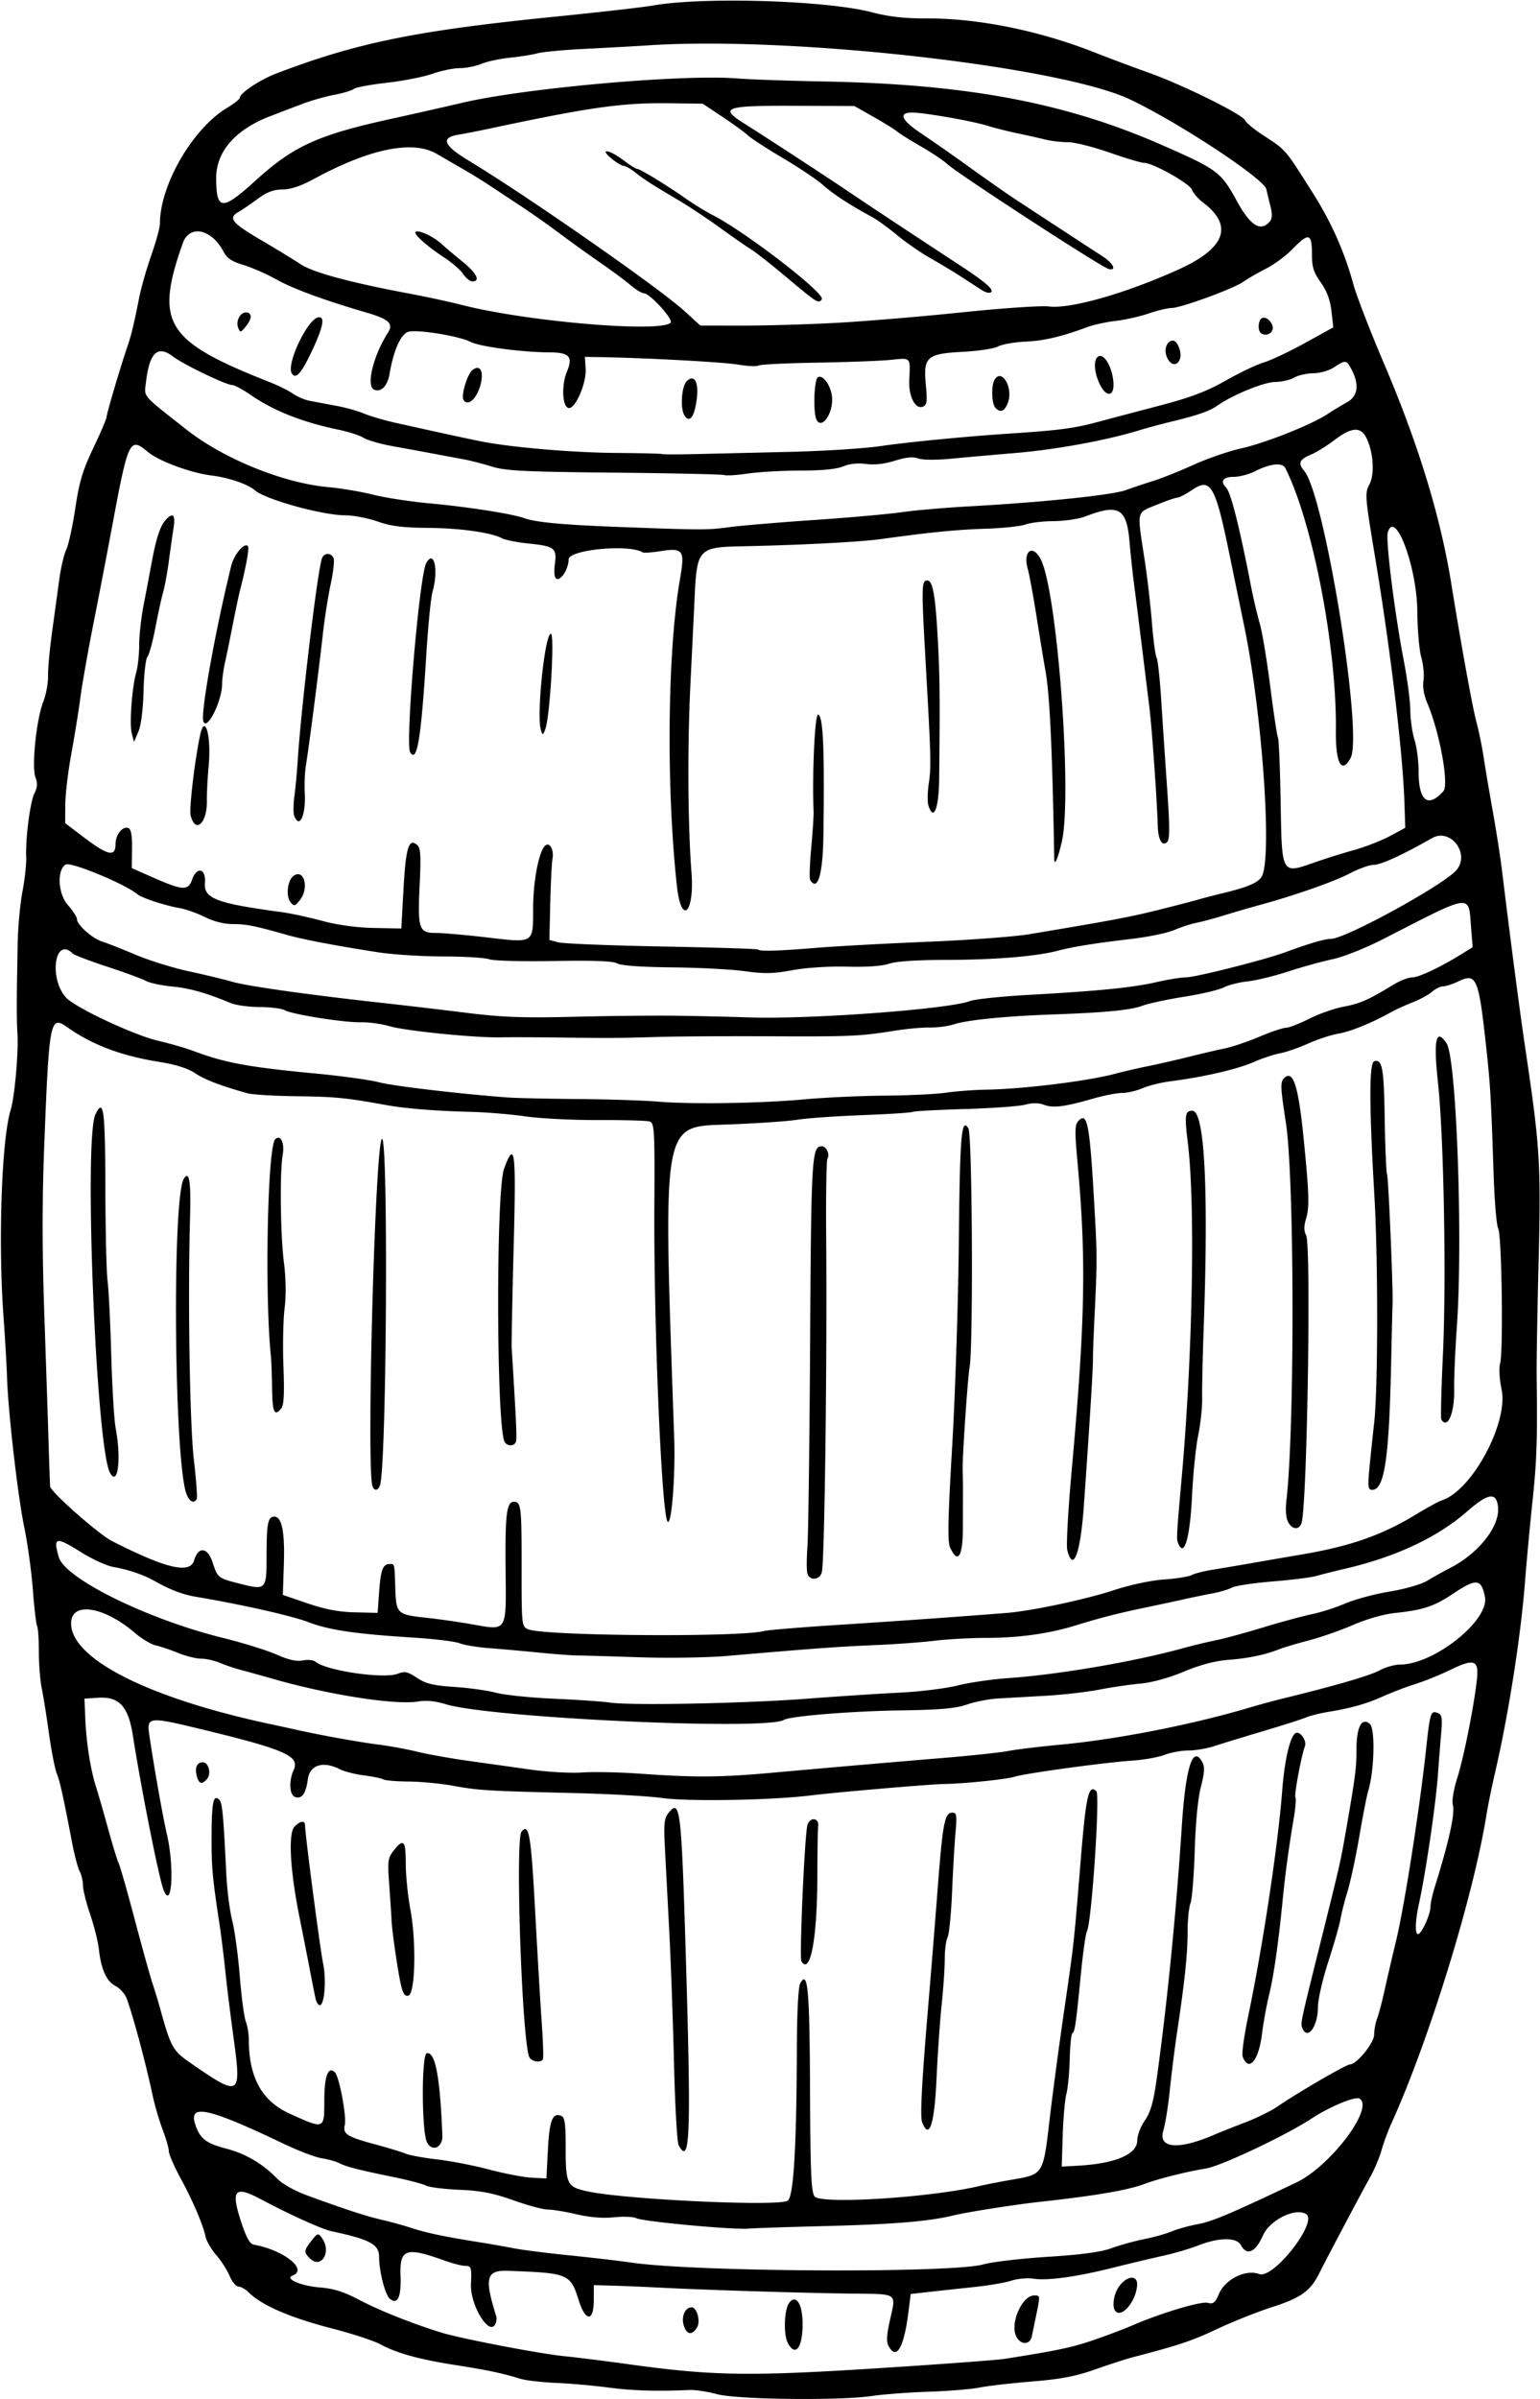 <svg xmlns="http://www.w3.org/2000/svg" height="759.38" viewBox="0 0 487.5 759.375" width="487.5"><path d="M226.88 757.78c-2.836-.792-6.738-1.374-8.672-1.293-10.66.443-17.998.219-25.547-.782-4.64-.615-12.126-1.277-16.634-1.471-4.508-.195-9.57-.777-11.25-1.294-5.756-1.772-10.565-2.79-20.397-4.32-11.59-1.802-18.737-3.768-23.906-6.574-2.06-1.13-9.02-3.41-15.47-5.07-13.265-3.43-22.218-7.32-26.348-11.45-.977-.98-2.404-1.78-3.17-1.78-.767 0-2.032-1.524-2.81-3.388-.779-1.864-2.677-4.824-4.218-6.58-1.541-1.755-3.054-4.343-3.362-5.752-.882-4.033-4.009-11.345-7.992-18.689-2.015-3.714-3.663-7.517-3.663-8.45 0-.935-.882-4.013-1.96-6.842s-2.498-7.674-3.155-10.768c-2.165-10.19-6.236-25.394-8.233-30.747-.538-1.442-2.139-3.222-3.557-3.956-2.842-1.47-4.542-5.26-5.247-11.703-.255-2.32-1.491-7.242-2.749-10.939-1.257-3.696-2.286-7.837-2.286-9.202s-.467-3.354-1.037-4.42c-.571-1.066-1.651-5.152-2.401-9.08-2.86-14.98-3.843-19.41-4.866-21.947-.581-1.441-1.687-7.137-2.458-12.656-.771-5.52-1.806-11.983-2.3-14.363-.493-2.38-.896-7.55-.896-11.49 0-3.94-.246-7.56-.545-8.046-.3-.484-.905-5.65-1.345-11.479-.441-5.81-1.678-14.8-2.749-19.96-2.026-9.75-5.126-36.78-5.431-47.34-.097-3.35-.614-12.21-1.149-19.69-1.685-23.57-.548-55.77 2.293-64.92 1.214-3.909 2.474-17.638 2.172-23.67-.318-6.356-.313-9.047.051-29.062.094-5.156.775-12.539 1.514-16.406.739-3.867 1.27-8.718 1.182-10.78-.257-6.001 1.237-17.592 2.622-20.339.938-1.861 1.022-3.186.317-5.04-1.265-3.326.261-18.23 2.44-23.84.902-2.32 1.592-5.99 1.534-8.156-.058-2.165.522-8.493 1.288-14.062.766-5.569 1.794-13.079 2.283-16.689.49-3.609 1.485-7.828 2.213-9.375.727-1.546 2.016-7.453 2.864-13.125 1.25-8.353 2.337-11.976 5.723-19.068 2.299-4.815 4.18-9.24 4.18-9.834 0-1.002 4.52-16.245 6.72-22.66 1.11-3.238 2.021-7.062 3.576-15 .606-3.094 2.334-9.14 3.84-13.434 1.506-4.295 2.739-8.826 2.739-10.068 0-12.232 10.435-30.162 21.328-36.648 2.191-1.305 3.984-2.733 3.984-3.173 0-1.446 6.312-5.652 11.408-7.602 25.574-9.802 44.404-13.632 88.904-18.091 13.66-1.37 27.37-2.936 30.47-3.481 15.92-2.806 54.85-1.611 69.19 2.124 5.555 1.447 10.41 1.992 17.527 1.967 16.194-.056 35.564 3.867 52.969 10.728 4.64 1.83 12.445 4.752 17.344 6.494 10.581 3.764 29.684 13.211 30.38 15.024.27.704 2.72 2.749 5.446 4.544 7.76 5.111 6.903 4.124 15.912 18.318 5.959 9.387 10.11 18.74 12.997 29.28.95 3.472 5.281 14.652 9.624 24.845 10.895 25.574 17.866 48.366 21.296 69.626 3.144 19.49 6.65 38.818 7.91 43.594.815 3.093 1.857 8.156 2.316 11.25.46 3.093 1.742 10.688 2.85 16.875 1.109 6.187 2.403 14.414 2.877 18.28 3.198 26.098 5.77 45.674 7.764 59.063 4.338 29.146 4.694 35.087 3.925 65.68-.394 15.697-.67 32.125-.611 36.508.261 19.787.036 26.486-1.323 39.289-.798 7.524-1.862 18.953-2.363 25.399-1.348 17.316-5.157 41.67-9.39 60.039-1.124 4.877-2.376 10.976-2.783 13.555-4.046 25.627-18.201 71.602-30.165 97.969-1.053 2.32-2.445 6.117-3.094 8.437-.649 2.32-2.253 6.117-3.566 8.438-2.318 4.1-13.133 24.52-16.282 30.746-2.724 5.385-5.758 7.534-14.689 10.402-4.71 1.512-12.599 4.652-17.53 6.977-7.962 3.752-11.874 5.062-26.659 8.922-2.062.538-7.406 2.269-11.876 3.845-6.203 2.189-10.919 3.094-19.93 3.826-6.492.527-14.016 1.392-16.718 1.922s-9.976 1.127-16.164 1.327c-6.187.2-14.203.802-17.812 1.336-10.35 1.533-43.019 1.141-49.219-.59zm59.062-8.705c15.727-1.046 30.07-2.135 31.875-2.419 16.884-2.657 21.46-3.62 28.264-5.95 4.306-1.475 9.839-3.56 12.294-4.632 8.81-3.85 21.725-7.733 23.9-7.187 1.823.457 2.402.006 3.568-2.785 1.948-4.661 8.525-7.922 12.757-6.325 4.499 1.698 18.77-16.564 14.841-18.992-3.418-2.113-11.492 1.906-13.656 6.797-2.367 5.349-5.098 6.543-6.969 3.047-1.342-2.51-6.841-2.49-13.349.047-2.712 1.058-7.674 2.524-11.026 3.259-3.351.734-10.523 2.444-15.938 3.799-11.84 2.963-20.824 4.202-25.45 3.51-1.881-.282-4.98.004-6.888.633-1.908.63-7.33 1.55-12.05 2.044-4.719.495-11.111 1.187-14.205 1.538l-5.625.638-.672 5.408c-1.443 11.62-3.818 15.748-6.344 11.027-.723-1.35-.582-3.635.526-8.504 1.892-8.321 2.49-7.908-11.641-8.052-14.04-.144-46.25-1.13-60.151-1.842-5.415-.277-12.586-.582-15.938-.677l-6.094-.172v4.663c0 7.004-2.6 7.04-4.798.067-2.62-8.312-3.238-8.568-22.36-9.251-6.928-.248-7.55 2.148-3.726 14.365.242.773.044 2.011-.439 2.752-2.109 3.232-7.85-6.553-7.56-12.884.246-5.364.104-5.806-1.863-5.806-1.012 0-4.07-.8-6.797-1.78-11.941-4.29-13.957-3.575-13.634 4.835.263 6.827-.93 9.4-3.407 7.344-1.47-1.23-3.38-8.7-3.38-13.24 0-3.96-2.867-5.51-15-8.106-3.142-.672-13.128-5.187-22.5-10.173-8.233-4.38-9.48-2.956-6.209 7.09 1.623 4.986 2.775 7.085 4.01 7.309 9.599 1.74 17.33 7.919 12.277 9.813-2.565.962 2.688 3.256 8.527 3.725 4.564.367 7.692 1.35 12.708 3.997 6.327 3.337 16.655 7.448 25.874 10.299 6.148 1.9 31.27 6.725 38.906 7.47 3.61.353 12.68 1.489 20.156 2.524 27.97 3.872 39.113 3.97 87.188.772zm-36.53-7.447c-1.456-2.72-1.185-10.676.436-12.773 2.173-2.812 4.219.446 4.219 6.72 0 7.583-2.262 10.524-4.655 6.053zm72.095-2.563c-1.614-4.245 2.225-12.499 5.813-12.499 2.069 0 2.055-.311.34 7.969-.32 1.547-.775 3.762-1.012 4.922-.616 3.024-3.938 2.771-5.141-.392zm-104.93-2.64c-1.083-2.85.172-6.108 2.353-6.108 1.712 0 2.903 4.504 1.697 6.417-1.524 2.416-3.059 2.299-4.05-.309zm136.59-4.826c-1.313-1.313-.612-5.775 1.286-8.187 2.452-3.118 5.575-3.322 5.512-.361-.106 4.95-4.664 10.682-6.798 8.548zm-255.12-16.82c-1.92-1.92-1.866-2.462.563-5.55 1.922-2.443 2.105-2.493 3.28-.884 3.201 4.377-.202 10.075-3.843 6.434zm213.21 1.95c2.836-.792 12.041-1.874 20.455-2.405 10.608-.67 16.788-1.509 20.156-2.734 2.672-.973 7.323-2.26 10.337-2.86 3.014-.601 6.953-1.709 8.755-2.461 1.8-.753 5.543-1.788 8.314-2.3 4.479-.828 10.39-3.33 31.026-13.134 10.83-5.145 24.813-23.66 20.08-26.585-1.336-.825-9.475 2.552-15.154 6.287-8.094 5.323-28.65 15.05-33.463 15.835-6.205 1.01-14.994 3.213-19.412 4.865-5.44 2.035-15.499 3.75-33.75 5.757-7.543.83-22.61 3.206-26.719 4.214-7.696 1.888-18.988 2.833-40.312 3.374-11.602.295-22.78.663-24.844.82-5.095.385-33.362-2.26-35.315-3.305-.862-.462-4.027-.59-7.032-.285-3.561.361-7.69.032-11.851-.944-3.513-.824-7.593-1.499-9.066-1.499s-6.405-1.323-10.957-2.94c-6.4-2.274-10.275-3.027-17.081-3.319-4.842-.208-9.613-.81-10.602-1.34-.99-.53-5.677-1.756-10.416-2.726-11.096-2.27-14.793-3.223-17.076-4.398-1.02-.524-3.483-1.204-5.474-1.51-1.991-.307-7.476-2.399-12.188-4.649-23.865-11.397-30.064-12.74-27.852-6.036 1.473 4.463 3.418 5.97 9.885 7.654 6.032 1.57 11.472 4.77 15.928 9.368 1.683 1.735 5.53 3.92 9.409 5.342 12.379 4.539 18.757 6.623 23.906 7.813 2.836.656 7.055 1.822 9.375 2.592 4.476 1.486 10.403 2.732 21.094 4.435 3.61.575 8.672 1.463 11.25 1.972 2.578.51 10.383 1.503 17.344 2.208 6.96.704 16.03 1.765 20.156 2.357 20.572 2.952 101.05 3.341 111.09.537zM249.301 696.6c1.917-1.026 2.86-16.683 2.964-49.21.034-10.523.46-18.51 1.044-19.602 2.406-4.496 2.983 1.76 3.113 33.778.106 26.12.375 32.352 1.457 33.655 2.134 2.571 37.186.322 52.44-3.365 1.805-.437 6.424-1.328 10.264-1.982 9.661-1.644 9.657-1.638 11.635-18.659.926-7.976 2.976-23.362 4.556-34.19 3.254-22.308 3.112-21.023 5.36-48.57 1.644-20.143 2.505-23.892 4.929-21.468 1.202 1.202-1.494 41.401-2.969 44.257-.4.774-1.226 6.469-1.836 12.656-1.662 16.856-1.982 19.135-2.754 19.612-.388.24-.779 3.872-.868 8.07-.09 4.2-.559 9.18-1.043 11.07-.485 1.89-1.019 7.866-1.187 13.28l-.306 9.843 5.157-.289c11.812-.662 18.75-3.614 18.75-7.978 0-1.585 1.08-4.442 2.402-6.348 1.839-2.654 2.72-5.743 3.754-13.175 3.283-23.571 6.182-52.714 7.936-79.788 1.225-18.904 3.505-26.047 6.516-20.42.802 1.499.693 3.33-.465 7.792-.924 3.563-1.683 11.4-1.949 20.139-.24 7.868-.845 15.384-1.346 16.702-.501 1.317-.91 5.427-.91 9.131.001 6.89-.933 15.81-3.31 31.58-.737 4.899-1.774 13.125-2.303 18.281-.53 5.156-1.453 10.97-2.053 12.92-1.761 5.72 4.742 6.27 16.103 1.363 1.804-.78 6.234-2.544 9.844-3.92s8.25-3.67 10.312-5.1c5.974-4.137 21.625-13.231 22.77-13.231 2.156 0 7.699-6.81 7.699-9.458 0-1.434.422-3.718.938-5.075.515-1.357 1.555-5.286 2.31-8.733.756-3.446 2.44-10.696 3.742-16.11 2.564-10.653 7.364-41.278 9.377-59.826 1.346-12.397 1.506-12.899 3.828-12.007 1.283.492 1.438 1.6.97 6.913a723.99 723.99 0 00-.936 11.952c-.636 9.404-3.864 31.476-6.101 41.72-1.143 5.232-1.249 9.374-.24 9.374 1.075 0 3.924-6.23 3.924-8.578 0-1.073.611-3.906 1.358-6.296 4.466-14.29 6.442-23.179 5.758-25.904-.367-1.46.187-4.909 1.397-8.71 2.052-6.442 5.415-23.407 6.218-31.366.599-5.927-.937-6.434-8.435-2.787-3.205 1.56-8.148 3.563-10.983 4.453-2.836.89-7.38 2.618-10.1 3.84-5.386 2.423-10.304 3.826-17.557 5.008-2.578.42-5.742 1.212-7.031 1.76-1.29.547-7.407 2.5-13.594 4.34-6.188 1.84-13.148 3.971-15.47 4.735-2.32.764-6.003 1.388-8.184 1.385-2.18-.003-5.556.614-7.5 1.37-1.944.756-6.487 1.574-10.097 1.817-8.988.604-34.052 4.035-37.5 5.133-2.534.806-16.09 2.205-22.03 2.273-4.246.049-34.06 2.595-42.189 3.604-12.577 1.56-38.94 2.024-47.344.833-4.125-.585-16.57-1.284-27.656-1.554-27.65-.672-30.403-.837-38.438-2.306-3.867-.707-10.197-1.312-14.066-1.345-3.869-.032-7.479-.333-8.022-.669-.544-.336-3.284-.904-6.09-1.263-2.807-.36-6.289-1.252-7.738-1.985-5.302-2.68-9.475-1.337-10.087 3.247-.605 4.538-1.945 6.348-4.09 5.525-1.744-.669-1.95-5.105-.394-8.52 2.023-4.44-2.666-6.484-30.013-13.083-15.667-3.781-16.492-3.693-15.723 1.67 1.375 9.586 4.274 25.99 5.65 31.967 2.406 10.451 1.502 24.26-1.133 17.312-1.48-3.903-7.07-32.076-9.665-48.718-1.446-9.272-4.33-12.43-10.963-12.002l-4.384.283.287 6.563c.332 7.61 1.687 16.108 3.432 21.519.672 2.086 2.38 8.012 3.795 13.169 1.415 5.156 2.912 10.034 3.328 10.84.415.805 2.7 8.82 5.08 17.812 2.379 8.99 4.894 18.035 5.589 20.098a179.376 179.376 0 012.425 7.968c3.37 12.234 4.032 13.448 9.372 17.156 16.058 11.15 16.466 10.922 13.904-7.78-.954-6.961-2.125-16.453-2.604-21.094-.478-4.64-1.349-11.602-1.934-15.47-2.205-14.55-2.47-17.608-2.417-27.808.055-10.38.599-12.804 2.458-10.945.931.93 1.275 4.616 2.215 23.753.24 4.898 1.081 11.438 1.869 14.53.787 3.095 1.855 10.953 2.374 17.465.518 6.51 1.373 12.972 1.9 14.358.527 1.385.958 3.9.958 5.59 0 12.118 4.067 19.581 12.853 23.585 11.115 5.066 11.053 5.088 11.053-3.99 0-7.882 1.225-11.157 3.372-9.01 1.377 1.376 3.754 14.114 3.111 16.673-.698 2.784.749 3.71 9.454 6.05 4.125 1.11 8.532 2.449 9.792 2.977 1.26.528 5.76 1.354 9.998 1.836 4.24.481 11.645 1.923 16.46 3.203 4.813 1.28 10.86 2.44 13.438 2.577l4.688.25.468-9.098c.476-9.233 1.46-11.778 4.156-10.743 1.2.46 1.47 2.3 1.47 10.03 0 11.776.387 12.524 7.225 13.958 12.1 2.537 59.61 4.745 63.006 2.927zm-34.479-17.622c-.482-.902-1.141-12.61-1.465-26.016-.325-13.406-.999-32.18-1.499-41.72-.5-9.538-1.12-21.41-1.378-26.382-.402-7.74-.228-9.337 1.21-11.112 3.578-4.42 3.992-1.138 5.315 42.182 1.836 60.097 1.495 69.936-2.183 63.047zm-79.639-.88c-1.73-3.306-1.793-27.865-.074-28.206 2.692-.532 4.202 7.45 4.926 26.038.148 3.802-3.212 5.302-4.852 2.167zm156.72-6.41c-.68-1.77-.093-12.787 1.993-37.475.784-9.282 2.11-25.734 2.945-36.562 1.61-20.861 2.204-23.906 4.662-23.906 1.33 0 1.462.856.972 6.328-.312 3.48-.803 11.984-1.092 18.896-.29 6.912-.927 13.318-1.418 14.235-.49.917-.892 3.998-.892 6.848 0 2.85-.438 9.31-.973 14.359-.535 5.047-1.273 15.712-1.64 23.698-.664 14.427-2.329 19.388-4.557 13.58zm-124.46-20.83c-2.311-7.384-4.34-68.707-2.353-71.102 2.365-2.85 3.004.868 4.313 25.098.733 13.572 1.676 29.529 2.095 35.458.419 5.93.584 11.098.367 11.484-.762 1.355-3.914.687-4.422-.938zm225.93.089c-.328-.854.428-6.444 1.679-12.422 4.674-22.341 9.497-54.268 10.846-71.807.81-10.527 2.779-18.281 4.643-18.281 1.503 0 3.13 2.777 2.534 4.327-1.136 2.96-3.45 15.41-2.999 16.139.25.404.034 3.243-.481 6.307-1.659 9.873-2.704 17.567-3.558 26.196-1.385 13.984-2.83 24.059-4.314 30.09-.774 3.143-1.782 8.703-2.241 12.356-1.068 8.5-4.181 12.118-6.109 7.095zm18.848-9.119c-.563-1.467-.544-1.552 5.989-27.766 5.96-23.918 6.191-24.935 7.881-34.688 2.999-17.307 3.302-19.645 3.302-25.476 0-7.228 1.636-10.418 4.236-8.26 1.743 1.447 1.444 14.723-.475 21.08-.467 1.547-1.75 8.086-2.85 14.531s-2.77 14.25-3.712 17.344c-.941 3.094-1.962 7.102-2.268 8.906-.306 1.805-2.032 7.835-3.837 13.4-1.805 5.564-3.282 12.025-3.282 14.358 0 6.273-3.385 10.736-4.984 6.571zm-312.33-9.25c-.257-1.16-1.074-5.273-1.814-9.14-.74-3.868-2.235-11.461-3.32-16.875-2.936-14.634-3.566-26.36-1.526-28.398 1.925-1.926 3.342-2.067 3.342-.334 0 2.72 4.729 38.858 5.707 43.61 1.078 5.238.438 13.248-1.059 13.248-.474 0-1.072-.95-1.33-2.11zm26.766-5.571c-1.021-5.037-2.683-16.926-2.726-19.507-.013-.773-.317-5.414-.676-10.312-.607-8.283-.509-9.087 1.4-11.484 3.122-3.92 3.793-3.186 3.793 4.146 0 3.698.648 10.183 1.44 14.41 1.964 10.478 1.566 26.999-.66 27.425-1.207.23-1.792-.833-2.571-4.677zm127.04-6.23c-.695-1.125 1.01-39.896 1.895-43.088.737-2.659 3.743-2.38 3.406.316-.127 1.011-.243 8.167-.258 15.902-.039 19.72-2.234 31.416-5.043 26.87zm-191.42-58.7c-.661-2.634.082-4.272 1.938-4.272 1.798 0 2.74 3.558 1.376 5.201-1.633 1.968-2.659 1.68-3.314-.929zm181.95-.956c24.471-2.175 38.466-3.384 54.844-4.738 8.508-.703 17.578-1.68 20.156-2.171 2.578-.49 9.96-1.384 16.406-1.985 18.001-1.678 41.878-6.36 60-11.768a260.77 260.77 0 0110.312-2.801c16.725-4.097 27.585-7.25 30.674-8.906 1.935-1.036 4.874-1.885 6.533-1.885 10.783 0 28.356-13.986 26.916-21.422-1.108-5.722-2.73-5.913-9.846-1.16-6.27 4.186-9.528 5.28-18.651 6.262-3.58.385-8.995 1.924-13.125 3.73-3.867 1.69-10.195 3.906-14.062 4.922-3.867 1.016-8.086 2.27-9.375 2.786-4.437 1.775-9.859 2.913-16.159 3.392-4.224.321-8.88 1.552-14.062 3.717-4.734 1.979-10.083 3.452-13.751 3.788-3.302.302-9.208 1.17-13.125 1.929-3.917.758-11.551 1.63-16.965 1.936l-15 .849c-2.836.16-7.266 1.022-9.844 1.916-3.635 1.26-8.476 1.681-21.562 1.875-15.068.223-34.442 1.806-36.326 2.969-5.604 3.457-93.105-.597-107.21-4.967-3.153-.977-6.087-1.262-8.604-.837-7.09 1.198-28.12-2.06-45.674-7.076-3.61-1.031-8.25-2.32-10.312-2.863-2.063-.543-5.136-1.58-6.829-2.304-1.696-.72-4.36-1.31-5.922-1.31-1.563 0-4.818-.809-7.234-1.797-2.416-.989-5.613-2.067-7.105-2.396-1.492-.329-4.445-2.088-6.562-3.909-9.897-8.51-20.256-10.09-20.256-3.08 0 11.288 24.622 23.714 63.28 31.937 2.579.548 6.376 1.377 8.438 1.84 7.249 1.63 19.751 3.875 25.781 4.63 3.352.42 8.836 1.43 12.188 2.247 3.352.816 10.523 2.1 15.938 2.855 5.414.754 14.273 1.999 19.688 2.767 5.414.768 12.797 1.188 16.406.933 3.61-.254 11.836-.089 18.281.368 17.594 1.247 25.241 1.198 41.72-.266zm11.25-23.447c9.797-.746 23.022-1.612 29.389-1.924 6.367-.313 14.594-1.329 18.281-2.259 3.688-.93 10.924-1.982 16.08-2.34 15.872-1.1 39.868-5.21 55.312-9.474 3.094-.854 7.734-1.974 10.312-2.488 2.578-.515 9.328-2.348 15-4.074 5.672-1.726 12.633-3.615 15.469-4.199 2.836-.584 7.588-2.11 10.56-3.394 2.972-1.283 9.3-2.98 14.062-3.772 5.012-.832 10.042-2.289 11.943-3.457 1.806-1.11 4.943-2.863 6.971-3.894 9.151-4.653 15.946-13.21 15.36-19.342-.467-4.881-3.083-4.523-9.782 1.34-9.337 8.174-22.504 14.369-38.447 18.09-3.546.828-7.737 1.882-9.313 2.344-1.576.462-7.783 1.24-13.793 1.73-6.01.49-11.815 1.366-12.9 1.946-1.085.58-3.948 1.424-6.363 1.875-2.415.45-6.5 1.293-9.078 1.872-2.579.58-7.852 1.711-11.72 2.515-8.642 1.797-14.566 3.314-22.5 5.76-8.37 2.582-17.947 3.901-28.328 3.901-4.814 0-12.115.408-16.227.907-4.112.499-12.75 1.125-19.194 1.392-11.03.456-19.44 1.074-46.406 3.408-6.188.535-18.633.727-27.656.425-9.024-.302-17.883-.558-19.688-.57-1.805-.011-7.29-.422-12.188-.913-4.899-.49-11.99-1.124-15.757-1.408-3.768-.283-7.987-.98-9.375-1.547-1.389-.567-8.01-1.376-14.712-1.798-18.418-1.159-26.571-2.365-33.281-4.925-5.245-2-21.19-5.586-35.625-8.01-4.08-.685-8.243-2.292-13.125-5.065-3.29-1.868-8.235-3.543-12.798-4.334-2.141-.37-6.7-2.435-10.132-4.587-8.208-5.146-9.082-4.968-7.21 1.466 1.974 6.789 27.993 19.615 51.725 25.497 6.433 1.594 14.167 3.992 17.186 5.328 3.836 1.697 6.348 2.257 8.337 1.86 1.566-.314 3.396-.115 4.067.442 3.421 2.84 21.568 5.477 25.969 3.775 2.22-.858 3.138-.663 6.106 1.3 2.81 1.86 5.137 2.423 11.918 2.879 4.634.311 10.535 1.14 13.113 1.843 2.578.702 10.805 1.548 18.28 1.88 7.477.331 15.493.884 17.813 1.228 6.6.978 42.687.267 62.344-1.23zm-13.59-21.44c1.29-.315 12.258-1.21 24.375-1.988 19.137-1.23 37.678-2.547 52.5-3.732 7.844-.626 24.793-4.224 33.75-7.163 5.231-1.717 11.808-3.124 15.938-3.41 3.867-.268 7.824-.9 8.792-1.404.968-.504 3.921-1.26 6.562-1.679 2.641-.42 8.81-1.465 13.708-2.324 4.899-.859 11.016-1.912 13.594-2.341 16.148-2.687 26.12-6.142 37.25-12.905 3.47-2.11 7.085-4.082 8.031-4.382 9.577-3.04 21.191-24.599 18.947-35.171-.675-3.184-.87-6.68-.458-8.19 1.038-3.793.52-40.595-.6-42.687-.517-.966-1.162-8.38-1.434-16.477-.815-24.278-1.04-28.352-2.128-38.628-2.576-24.31-3.2-25.915-8.996-23.151-1.832.873-4.028 1.588-4.88 1.588-.852 0-2.42.766-3.484 1.702-1.064.936-3.834 2.447-6.154 3.36-2.32.91-5.273 2.249-6.563 2.972-6.15 3.45-13.048 6.28-16.875 6.921-2.32.39-6.66 1.808-9.645 3.153s-6.992 2.733-8.906 3.083c-1.914.351-5.722 1.622-8.463 2.824-5.071 2.225-15.807 4.708-25.954 6.002-3.094.395-7.193 1.397-9.11 2.226-1.917.829-4.825 1.507-6.462 1.507-1.637 0-5.763.803-9.17 1.784-9.033 2.602-12.68 3.065-15.546 1.975-1.709-.65-3.682-.665-5.976-.047-1.883.507-10.505 1.129-19.16 1.382-8.654.254-16.058.66-16.452.904-.394.243-7.56.705-15.926 1.025-8.365.32-17.626.976-20.579 1.457-2.953.481-12.86 1.156-22.017 1.5-21.055.791-20.522-2.32-16.973 99.24.413 11.804-.834 27.77-2.069 26.488-1.89-1.959-4.41-61.432-4.21-99.303.134-25.12.034-26.909-1.54-27.38-.927-.277-8.224-.477-16.217-.443-7.992.033-18.328-.488-22.969-1.158-4.64-.67-12.445-1.317-17.344-1.439-11.128-.275-20.64-1.035-26.719-2.135-12.799-2.317-15.949-2.632-28.125-2.808-7.22-.07-14.392-.51-15.939-.95-8.656-2.445-13.373-4.255-16.53-6.345-2.34-1.547-6.173-2.758-11.316-3.574-11.952-1.894-21.237-5.39-29.14-10.97-5.442-3.842-5.739-2.336-7.285 36.984-.692 17.597-.689 33.648.01 53.906.549 15.866 1.17 34.543 1.38 41.504.212 6.961.419 12.804.461 12.985.456 1.957 15.418 15.142 19.585 17.26 17.203 8.742 24.702 10.496 26.001 6.083 1.326-4.503 4.278-4.149 5.865.703 1.598 4.885 1.675 4.946 8.484 6.674 8.481 2.152 8.58 2.05 8.58-8.911 0-10.134.433-12.294 2.466-12.294 2.36 0 3.338 4.863 3.009 14.97l-.32 9.814 7.83 2.676c5.56 1.9 9.908 2.724 15 2.842l7.17.166.47-6.56c.5-7.04 1.2-8.91 3.34-8.91 1.597 0 1.53-.294 1.789 7.774.254 7.917.604 8.253 9.587 9.22 4.026.432 10.523 1.354 14.44 2.048 11.564 2.051 11.083 2.818 10.885-17.352-.17-17.418.316-21.378 2.627-21.378 2.274 0 2.46 1.574 2.445 20.678-.016 18.462.019 18.795 2.047 19.671 4.904 2.119 66.468 2.588 74.719.57zm13.694-18.184c-.272-.902-.263-4.805.021-8.672.284-3.867.665-33.064.847-64.882.331-58.102.543-61.68 3.652-61.68 1.49 0 2.68 2.557 1.83 3.932-.324.523-.502 11.56-.398 24.525.32 39.563-.491 102.63-1.367 106.31-.602 2.531-3.862 2.865-4.585.47zm82.266-7.465c-.351-1.398.277-12.684 1.396-25.078 4.285-47.482 4.656-66.707 1.878-97.356-.959-10.58-.915-12.182.372-13.469 2.857-2.857 3.554 1.378 5.195 31.571.6 11.032.577 14.575-.187 30-.294 5.93-.528 12.258-.52 14.062.015 3.19-.924 18.362-2.832 45.75-1.089 15.637-3.42 22.02-5.302 14.52zm-37.089-.784c-.841-1.846-.69-9.14.666-32.109.965-16.346 1.912-45.54 2.104-64.876.333-33.59.814-39.237 3.034-35.646 1.222 1.978 1.561 68.625.384 75.49-.648 3.774-2.365 29.274-2.21 32.811.067 1.547.114 4.29.105 6.094-.01 1.805-.024 7.184-.03 11.953-.014 9.233-1.593 11.68-4.053 6.282zm72.1-1.595c-.453-1.222-.367-2.685 1.21-20.39 3.492-39.22 4.356-86.705 1.934-106.23-1.066-8.603-.864-10.017 1.432-10.017 3.912 0 5.183 24.571 3.588 69.375-.32 9.024-.532 18.727-.47 21.562.063 2.836-.495 8.11-1.239 11.72-.744 3.609-1.627 12.24-1.962 19.18-.663 13.727-2.566 19.998-4.493 14.803zm34.887-6.475c-.656-1.225-.863-3.904-.526-6.797 2.667-22.902 2.558-102.07-.165-119.62-1.715-11.06-1.791-12.83-.603-14.022 2.86-2.873 4.52 2.147 6.188 18.71 1.763 17.506 1.914 21.997.859 25.518-.768 2.564-.778 4.058-.036 5.445 1.661 3.104.31 86.537-1.478 91.195-.846 2.204-2.943 1.992-4.24-.43zm-348.72-8.895c-3.914-10.296-4.59-93.903-.807-99.78 1.713-2.662 2.264.86 1.94 12.404-.725 25.87-.093 65.448 1.225 76.731.744 6.367 1.137 11.924.874 12.35-.918 1.484-2.296.757-3.232-1.705zm58.886-2.422c-1.984-5.951.89-109.94 3.038-109.94 2.007 0 1.443 102.11-.604 109.45-.53 1.897-1.874 2.167-2.434.489zm315.54-5.177c.321-3.48 1.016-10.125 1.544-14.766 1.237-10.872 1.283-51.108.082-71.93-1.71-29.653-1.695-42.35.053-42.7 2.486-.499 2.963 2.268 3.218 18.696.133 8.597.472 16.401.753 17.344.469 1.576 1.946 36.788 1.724 41.09-.053 1.03-.26 9.468-.457 18.75-.642 30.063-2.11 39.843-5.983 39.843-1.307 0-1.437-.88-.934-6.328zm-398.65.886c-4.368-8.161-8.317-105.61-4.594-113.38 2.585-5.394 3.09-1.679 3.15 23.194.032 13.664.347 26.953.7 29.531.352 2.578.873 13.07 1.158 23.315s.918 20.744 1.409 23.331c1.841 9.711.675 18.673-1.823 14.005zm124.97-9.696c-2.647-4.283-2.82-79.48-.2-86.528 3.438-9.244 3.847-5.892 3.035 24.907-.427 16.18-.71 30.47-.63 31.76 1.47 23.79 1.699 28.774 1.36 29.765-.5 1.468-2.68 1.527-3.565.096zm296.49-7.127c-.236-.387-.01-9.563.504-20.391 1.119-23.595.291-69.327-1.561-86.25-1.485-13.567-.617-17.507 2.731-12.397 3.135 4.783 5.204 62.09 3.241 89.74-.53 7.477-.912 16.423-.849 19.879.138 7.442-2.103 12.632-4.066 9.42zm-370.13-9.86c-.066-4.254-.23-8.79-.365-10.078-2.016-19.23-1.09-66.3 1.353-68.743 1.695-1.696 3.04 1.142 2.364 4.993-.943 5.382-.717 25.188.388 33.93.655 5.181.733 10.508.216 14.629-.448 3.564-.61 11.828-.359 18.364.328 8.559.136 12.269-.688 13.262-2.19 2.64-2.79 1.33-2.909-6.356zm168.72-91.49c6.36-.58 17.751-1.102 25.312-1.162 7.562-.06 16.291-.482 19.398-.939 3.107-.456 8.803-.884 12.656-.95 11.809-.203 32.014-2.695 40.756-5.027 2.578-.687 7.219-1.76 10.312-2.385 3.094-.625 9-1.975 13.125-3.001 4.125-1.027 9.307-2.237 11.516-2.691 2.209-.454 7.053-2.1 10.764-3.66 3.71-1.559 7.505-2.834 8.432-2.834.927 0 4.23-1.285 7.34-2.855s8.043-3.296 10.96-3.836c5.125-.947 7.69-2.082 15.676-6.936 2.062-1.254 4.707-2.287 5.877-2.295 2.15-.016 8.91-3.192 15.573-7.316l3.636-2.252-.49-6.106c-.88-10.955.874-11.18-27.912 3.567-5.548 2.842-12.534 5.62-15.938 6.337-3.332.703-9.645 2.45-14.028 3.884-4.383 1.433-10.16 2.84-12.84 3.125-2.68.286-6.087 1.149-7.573 1.917-1.487.769-7.1 2.094-12.472 2.945-5.374.851-11.306 2.122-13.184 2.823-3.835 1.433-11.72 2.2-28.93 2.811-14.667.522-26.672 1.735-30.938 3.127-1.805.589-5.18 1.03-7.5.98-2.32-.05-7.383.415-11.25 1.035-10.87 1.741-13.77 1.868-39.844 1.744-13.406-.063-29.227.034-35.156.216-11.89.366-15.596.384-32.812.166-6.446-.082-14.04-.102-16.875-.043-8.118.166-29.88-2.015-35.102-3.518-2.609-.75-6.641-1.314-8.961-1.251-5.257.141-21.656-2.44-24.221-3.812-1.049-.56-4.662-1.02-8.03-1.02s-7.509-.578-9.202-1.286c-7.688-3.211-12.903-4.679-18.547-5.22-3.352-.32-7.056-1.119-8.232-1.774-1.177-.656-6.661-2.671-12.188-4.48-5.527-1.808-10.45-3.684-10.94-4.17-5.66-5.61-7.665 7.907-2.072 13.97 2.959 3.206 21.593 11.93 29.213 13.673 3.61.827 8.672 2.296 11.25 3.265 9.819 3.692 17.344 5.075 38.438 7.066 8.25.78 17.32 2.033 20.156 2.786 4.444 1.18 25.746 3.691 40.781 4.806 2.578.191 12.492.41 22.031.488 9.54.077 20.93.443 25.312.813 10.7.904 32.544.565 46.72-.725zm-41.564-26.463c6.703.079 17.461.323 23.906.544 19.143.654 63.165-2.607 69.844-5.174 1.547-.595 9.984-1.48 18.75-1.968 22.168-1.233 32.673-2.282 40.312-4.027 3.61-.825 7.783-1.5 9.275-1.5 3.008 0 24.893-5.529 31.506-7.96 7.705-2.831 12.463-4.227 14.446-4.235 4.652-.02 36.014-17.234 39.793-21.841 4.285-5.223-1.987-13.347-7.766-10.06-9.406 5.351-16.192 8.466-18.45 8.47-1.346.001-4.72 1.197-7.5 2.658-5 2.627-17.608 7.058-28.491 10.014a402.09 402.09 0 00-11.25 3.27c-3.094.958-7.085 2.036-8.87 2.394-1.783.358-4.978 1.395-7.099 2.304-2.12.91-8.044 2.151-13.162 2.76-12.374 1.472-18.745 2.493-23.838 3.822-6.814 1.78-20.072 2.852-35.416 2.867-9.097.01-15.596.45-17.812 1.207-2.19.748-7.157 1.096-13.334.934-5.796-.151-12.913.309-17.306 1.12-6.038 1.112-8.9 1.173-15 .317-4.145-.581-14.498-1.127-23.006-1.212-9.756-.098-16.186-.558-17.41-1.247-1.352-.76-7.46-.994-20.093-.769-9.982.179-19.185-.069-20.45-.55-1.265-.48-7.832-.881-14.595-.89-6.762-.01-16.092-.612-20.733-1.34-13.943-2.186-23.572-4.027-28.8-5.508-10.177-2.88-12.786-3.4-17.053-3.4-2.727 0-6.04-.834-8.797-2.216-2.432-1.219-6.11-2.514-8.172-2.878-4.676-.825-11.787-3.17-13.222-4.361-3.942-3.271-21.13-10.372-22.723-9.387-2.795 1.727-2.402 9.258.665 12.751 1.615 1.84 2.936 3.883 2.936 4.542 0 1.8 4.924 6.159 8.04 7.117 1.507.463 6.235 2.322 10.506 4.13 4.27 1.808 11.864 4.171 16.875 5.251 5.01 1.08 11.221 2.577 13.8 3.326 4.75 1.38 24.25 4.125 47.341 6.665 6.961.765 18.984 2.18 26.72 3.144 11.312 1.41 17.91 1.656 33.75 1.262 10.827-.27 25.171-.425 31.874-.347zm45-21.47c6.188-.512 22.008-1.374 35.156-1.917 13.148-.542 27.703-1.62 32.344-2.396 25.906-4.33 31.781-5.43 40.312-7.548 5.156-1.28 10.852-2.755 12.656-3.277 1.805-.521 5.602-1.509 8.438-2.193 7.876-1.902 11.196-3.345 12.258-5.33 3.302-6.17.11-51.58-5.562-79.086-1.488-7.22-3.616-17.555-4.73-22.97-4.49-21.846-5.896-24.23-11.9-20.155-1.899 1.289-3.921 2.345-4.494 2.348-.572.003-3.572 1.04-6.666 2.306-6.475 2.65-6.203 1.396-3.756 17.376.83 5.415 1.866 14.352 2.305 19.862.439 5.51 1.105 10.516 1.482 11.125.376.61 1.035 6.648 1.465 13.42a5472 5472 0 001.88 28.074c.843 12.093.842 16.02-.006 16.867-1.52 1.52-2.846-.705-2.962-4.973-.212-7.822-1.846-31.054-2.637-37.5-2.862-23.312-4.078-33.078-4.843-38.906-.474-3.61-1.146-9.865-1.493-13.9-.894-10.402-3.477-11.846-13.935-7.792-2.063.8-6.57 1.472-10.017 1.495-3.447.022-7.455.497-8.906 1.055-1.452.558-7.07 1.16-12.483 1.339-9.52.314-17.543 1.106-33.281 3.284-6.794.94-26.007 1.93-44.604 2.298-12.993.258-13.708 1.028-14.385 15.502-.23 4.899-.842 17.555-1.362 28.125-.966 19.621-.828 44.417.329 59.531 1.001 13.075-3.238 17.002-4.62 4.28-3.416-31.422-2.979-74.327.989-97.092 1.603-9.195 1.048-9.967-6.325-8.801-2.663.42-5.138.582-5.499.36-4.336-2.68-23.43-.848-23.43 2.248 0 2.993-2.545 6.938-3.924 6.085-.586-.362-.762-2.23-.435-4.613.696-5.08-.038-5.657-8.297-6.511-3.61-.374-7.369-1.11-8.354-1.634-3.481-1.855-13.332-3.243-23.585-3.323-7.938-.062-11.676-.537-15.905-2.024-3.041-1.069-7.653-1.948-10.248-1.954-7.259-.017-25.374-5.05-28.626-7.952-2.109-1.881-8.317-3.999-13.594-4.637-6.558-.792-16.767-4.56-20.213-7.46-5.741-4.831-6.215-3.864-11.198 22.872a3515.078 3515.078 0 01-6.037 31.406c-1.735 8.766-3.596 19.312-4.138 23.438-.541 4.125-1.834 12.141-2.873 17.812-1.038 5.672-1.901 12.935-1.917 16.14l-.03 5.828 6.234 4.72c7.296 5.522 9.704 6.012 9.704 1.973 0-3.065 2.22-5.861 4.084-5.146.837.321 1.195 2.376 1.145 6.57l-.073 6.103 6.27 2.777c9.835 4.356 11.554 4.477 12.801.898 1.515-4.344 4.477-3.586 4.074 1.042-.426 4.89 3.679 6.452 24.199 9.204 2.836.38 8.622 1.625 12.857 2.767 4.883 1.316 10.886 2.142 16.406 2.256l8.705.18.699-12.553c.724-13.02 1.66-16.097 4.245-13.952 1.178.978 1.322 3.112.863 12.823-.657 13.907-.246 15.089 5.248 15.089 2.176 0 9.392.635 16.035 1.412 15.035 1.76 14.626 2.018 14.64-9.262.012-8.489 1.762-17.736 3.73-19.704 1.445-1.444 2.937 1.12 2.395 4.116-.234 1.29-.55 7.587-.702 13.994l-.277 11.651 2.812.754c1.547.414 16.312 1.008 32.812 1.32 16.5.31 30.176.74 30.391.955.636.633 6.39.47 18.36-.52zm-166.28-14.4c-1.634-1.97-.973-7.238 1.068-8.5 3.35-2.074 4.79 4.185 1.809 7.866-1.49 1.838-1.817 1.91-2.877.634zm164.46-7.098c-.288-.466-.14-5 .329-10.078.469-5.077.81-10.286.757-11.575-.49-11.994.402-31.048 1.436-30.7 1.599.534 2.046 10.703 1.674 38.051-.17 12.541-1.817 18.153-4.196 14.303zm77.264-6.731c-.6-34.408-1.425-52.052-2.778-59.453-.47-2.579-1.72-10.172-2.775-16.875-1.055-6.704-2.32-13.583-2.809-15.288-1.644-5.73 1.506-8.14 4.095-3.132 5.237 10.127 10.047 74.882 6.645 89.463-1.285 5.509-2.333 7.839-2.378 5.285zm-273.38-13.67c-.519-2.067 1.281-17.355 2.99-25.398 1.498-7.049 3.564.012 2.738 9.351-.368 4.148-.635 9.278-.594 11.4.137 7.117-3.653 10.547-5.134 4.646zm32.781.089c-.31-.807-.275-3.655.076-6.329.351-2.673.796-7.392.987-10.487 1.016-16.403 6.065-58.939 7.65-64.453.58-2.015 3.019-2.157 3.763-.219.3.782-.12 4.473-.932 8.203-.812 3.73-1.944 11.001-2.515 16.157-1.215 10.976-4.428 35.85-5.327 41.25-.343 2.063-.507 5.937-.364 8.61.384 7.155-1.667 11.62-3.338 7.267zm200.76-3.276c-.337-1.061-.291-4.12.102-6.797.816-5.562.763-7.607-1.028-39.48-1.292-22.999-1.25-24.919.553-24.919 1.734 0 2.55 4.397 3.31 17.858.681 12.07.752 18.727.476 44.853-.1 9.55-1.763 13.682-3.413 8.484zm-164.05-16.82c-1.61-2.605 2.895-55.766 5.07-59.83 2.493-4.657 3.98 2.18 1.986 9.131-.503 1.755-1.375 10.611-1.937 19.681-1.664 26.85-2.935 34.551-5.119 31.018zm-88.124-5.94c-.802-3.003.058-14.662 1.436-19.466.5-1.746.91-5.621.91-8.611s.635-8.688 1.41-12.662c.777-3.975 1.873-9.758 2.438-12.851 1.44-7.886 2.72-11.922 4.385-13.828 2.4-2.748 3.311-1.94 2.642 2.344-.342 2.191-1.015 6.937-1.496 10.547-.482 3.609-1.297 8.039-1.813 9.843-.515 1.805-1.618 6.865-2.45 11.244-.834 4.38-1.964 8.504-2.513 9.165-.548.661-1.1 5.515-1.228 10.787-.141 5.875-.769 10.855-1.62 12.867l-1.391 3.281-.71-2.659zm129.51-1.128c-1.442-4.544 1.245-30.432 3.159-30.432 1.247 0-.27 26.118-1.749 30.115-.775 2.096-.84 2.11-1.41.317zm-106.85-2.69c-.946-2.466 3.727-28.539 8.85-49.378.843-3.428 4.097-7.278 5.211-6.164.549.549-.45 6.225-2.5 14.218-.396 1.547-1.42 6.398-2.275 10.781-.854 4.383-1.958 9.768-2.452 11.967s-.898 5.194-.898 6.657c0 5.412-4.763 14.976-5.936 11.92zm352.43 44.395c3.045-1.065 8.408-2.739 11.918-3.72 3.51-.98 8.573-2.957 11.25-4.393l4.868-2.612-.257-7.966c-.51-15.774-4.415-48.432-9.295-77.747-3.186-19.139-3.272-20.23-1.801-22.969 1.744-3.247 1.27-10.34-.99-14.828-1.782-3.538-4.699-3.318-10.036.757-2.402 1.834-5.838 3.95-7.635 4.7-3.512 1.468-3.997 2.68-2.006 5.016 6.462 7.585 18.74 83.42 14.722 90.927-2.836 5.3-4.786 1.666-4.662-8.691.311-26.203-7.334-65.857-16.021-83.1-.907-1.8-4.8-1.39-9.479.997-1.957.999-5.052 1.815-6.877 1.815-3.33 0-4.332 1.424-2.378 3.379 1.473 1.472 4.273 12.563 7.904 31.309.75 3.867 1.988 9.14 2.752 11.719.764 2.578 2.264 11.582 3.333 20.009s2.166 15.683 2.439 16.124c.273.441.649 9.437.835 19.99.423 23.875.057 23.258 11.416 19.283zm40.087-22.286c1.883-2.08-1.158-18.749-5.108-27.999-1.049-2.457-1.491-5.117-1.175-7.065.278-1.718-.03-5.007-.687-7.309-.656-2.302-1.224-8.851-1.262-14.555-.093-14.038-7.036-32.624-9.347-25.021-.725 2.387 2.203 25.771 5.12 40.879 1.08 5.597 1.986 12.558 2.014 15.469.027 2.91.627 7.1 1.332 9.31.705 2.21 1.281 6.65 1.281 9.87 0 9.478 2.908 11.862 7.832 6.42zm-225.81-83.63c3.61-.481 15.633-1.494 26.719-2.251 11.086-.757 23.531-1.865 27.656-2.463 4.125-.597 13.828-1.435 21.562-1.862 23.057-1.271 45.014-3.55 49.361-5.123 2.242-.811 6.185-2.13 8.764-2.933 2.578-.803 8.273-3.083 12.656-5.069 4.382-1.985 11.133-4.317 15-5.181 7.783-1.74 22.21-7.462 27.385-10.86 1.836-1.206 4.652-2.912 6.258-3.79 3.37-1.844 3.905-5.496 1.489-10.168-1.692-3.271-1.946-3.312-5.601-.89-1.586 1.05-4.449 1.879-6.563 1.901-2.062.022-4.804.642-6.093 1.38s-3.99 1.354-6.003 1.372c-3.577.033-13.576 4.133-18.372 7.534-2.443 1.732-6.287 3.051-15 5.147a219.138 219.138 0 00-10.312 2.808c-9.992 3.037-25.92 5.934-38.438 6.989-6.961.586-16.242 1.41-20.625 1.828-4.61.44-8.95.4-10.296-.097-1.633-.601-3.828-.385-7.355.724-3.265 1.027-6.456 1.385-9.103 1.023-2.59-.355-5.234-.075-7.252.768-2.083.87-6.7 1.326-13.413 1.324-5.63-.002-13.12.418-16.644.932-3.524.514-6.921.737-7.55.496-.63-.242-16.31-.588-34.844-.769-28.698-.28-34.465-.57-38.856-1.95-2.836-.892-7.054-1.962-9.375-2.379-2.32-.417-6.539-1.2-9.375-1.74-2.836-.54-8.399-1.562-12.363-2.271-3.963-.71-8.182-1.91-9.375-2.668-1.192-.759-4.7-1.905-7.793-2.547-11.593-2.408-20.561-5.948-27.996-11.052-2.507-1.721-5.135-3.13-5.84-3.13-1.93 0-15.438-6.508-18.75-9.034-4.835-3.688-7.418-1.262-8.515 8-.594 5.02-1.694 3.72 12.82 15.154 11.782 9.282 30.767 16.967 45 18.215 3.866.34 10.194 1.41 14.061 2.38 3.867.969 11.968 2.21 18.003 2.756 11.804 1.07 26.016 3.29 29.81 4.657 3.756 1.354 12.384 2.145 30.938 2.836 25.626.955 27.072.955 34.22.002zm19.219-23.813c10.57-.251 23.438-1.08 28.594-1.841 8.305-1.226 26.838-3.027 40.312-3.917 16.1-1.063 20.555-1.642 28.125-3.656 4.64-1.235 13.922-3.69 20.625-5.455 9.05-2.384 14.214-4.364 20.059-7.693 4.33-2.465 9.75-5.048 12.044-5.738 2.294-.69 8.185-3.473 13.091-6.182l8.919-4.927-.597-5.169c-.411-3.56-1.465-6.384-3.384-9.072-2.293-3.211-2.788-4.832-2.788-9.14 0-6.422-1.053-6.664-6.138-1.407-2.038 2.107-5.815 4.903-8.393 6.214-2.578 1.31-5.818 3.18-7.199 4.154-3.13 2.203-19.79 8.297-22.7 8.297-1.183 0-4.431.779-7.219 1.73-2.788.952-7.495 2.01-10.461 2.353-2.966.342-6.974 1.21-8.906 1.929-8.216 3.057-13.742 4.357-19.696 4.635-3.485.163-7.372.85-8.639 1.528-1.266.678-6.2 1.436-10.964 1.685-11.624.609-12.73 1.575-11.909 10.407.5 5.38.354 6.469-.932 6.962-2.426.931-4.553-3.247-4.31-8.465.342-7.314.62-7.012-5.85-6.35-3.2.328-13.704.725-23.343.883-9.639.159-17.981.57-18.54.915-.557.345-3.448.212-6.422-.294-4.674-.796-29.39-2.133-43.846-2.372l-4.688-.077.242 3.75c.296 4.584-3.285 12.837-5.396 12.438-2.006-.38-2.311-7.24-.514-11.542 1.967-4.707.76-6.047-5.462-6.068-8.658-.03-22.172-1.822-25.081-3.326-3.539-1.83-16.45-3.957-19.562-3.222-2.401.566-4.754 5.737-6.037 13.267-.665 3.902-2.62 5.964-4.845 5.11-2.702-1.037-.41-10.641 4.312-18.065 1.83-2.878.357-4.263-6.754-6.348-13.722-4.025-23.133-7.484-28.522-10.484-3.16-1.76-7.903-3.84-10.54-4.623-3.518-1.045-5.158-2.122-6.148-4.038-3.816-7.379-10.858-8.884-13.001-2.778-8.92 25.41-5.448 30.924 27.677 43.981 2.635 1.039 5.88 2.654 7.21 3.59 1.332.935 3.687 1.947 5.234 2.249 1.546.301 5.282 1.003 8.3 1.56 3.02.556 7.027 1.666 8.907 2.465 1.88.8 6.16 2.072 9.511 2.828 10.445 2.357 22.778 5.043 27.42 5.971 9.525 1.907 29.015 3.586 42.84 3.691 7.962.061 14.587.222 14.723.357.136.136 5.012.136 10.835 0 5.824-.136 19.237-.452 29.807-.704zm8.069-10.449c-1.008-2.627-.62-12.438.52-13.142 1.748-1.08 4.536 3.234 4.536 7.02 0 5.23-3.686 9.692-5.056 6.122zm-41.833-1.355c-1.239-2.315-.723-8.988.814-10.525 2.322-2.322 3.822.03 3.263 5.115-.682 6.202-2.42 8.507-4.077 5.41zm98.651-2.025c-1.316-1.316-1.496-7.18-.28-9.102 2.247-3.548 5.83 2.613 4.2 7.223-.99 2.8-2.348 3.45-3.92 1.879zm-168.47-2.615c-.817-1.323 1.166-8.041 2.765-9.368 2.233-1.854 3.553-.19 2.852 3.594-.903 4.863-4.13 8.18-5.617 5.774zm201.59-4.637c-2.153-4.164-2.281-8.83-.254-9.249 1.96-.405 4.435 4.697 4.435 9.146 0 3.71-2.287 3.765-4.181.103zm-255.95-3.78c-1.776-2.874 4.905-17.04 8.35-17.704 2.385-.46 1.591 3.29-2.473 11.686-3.05 6.302-4.674 7.964-5.877 6.018zm276.96-5.308c-.925-2.431.111-5.042 2-5.042 1.37 0 2.86 3.744 2.25 5.66-.829 2.615-3.15 2.278-4.25-.618zm29.731-7.542c-.984-.984-.73-3.887.402-4.587 1.46-.901 4.029 1.963 3.35 3.733-.58 1.511-2.629 1.978-3.752.854zm-323.67-1.61c-.786-2.022.629-4.794 2.447-4.794 2.005 0 2.038 1.906.077 4.311-1.729 2.12-1.877 2.148-2.524.483zm136.9-1.556c1.006-1.006-6.586-9.332-8.51-9.332-.626 0-2.507-1.16-4.18-2.578-1.672-1.418-6.09-4.688-9.818-7.266s-9.457-6.702-12.734-9.164c-3.276-2.463-8.662-6.26-11.968-8.438-3.306-2.178-7.735-5.107-9.843-6.508s-5.731-3.644-8.052-4.983a3458.06 3458.06 0 01-8.906-5.165c-7.636-4.446-21.21-1.677-38.906 7.937-4.117 2.236-7.343 3.317-9.943 3.331-2.846.016-4.93.816-7.995 3.069-2.28 1.675-4.977 3.514-5.994 4.086-3.296 1.854-2.004 3.46 7.057 8.767 4.898 2.87 10.594 6.346 12.656 7.724 3.888 2.598 15.682 5.794 34.11 9.243 5.474 1.024 13.116 2.673 16.984 3.665 20.513 5.26 62.801 8.854 66.043 5.612zm-65.63-15.372c-.827-1.262-3.473-3.585-5.881-5.163-5.632-3.691-9.9-7.488-9.203-8.185.811-.811 5.533 1.355 8.157 3.742 1.261 1.148 4.297 3.713 6.747 5.7 4.425 3.592 5.717 6.2 3.068 6.2-.761 0-2.061-1.032-2.888-2.294zm117.72 15.442c9.023-.481 26.953-1.974 39.844-3.317s25.403-2.196 27.804-1.894c6.823.856 24.409-4.16 41.102-11.724 14.765-6.691 17.401-13.793 7.83-21.093-1.659-1.265-3.27-3.1-3.58-4.076-.608-1.918-12.317-8.525-15.168-8.558-.956-.011-5.922-1.488-11.035-3.281-5.114-1.794-11.02-3.264-13.125-3.266-2.106-.003-5.305-.374-7.11-.824s-5.812-1.348-8.906-1.996c-3.093-.648-7.313-1.713-9.377-2.368-4.67-1.484-20.12-4.188-23.91-4.188-4.54 0-3.4 2.453 3.17 6.812 3.29 2.183 10.067 6.923 15.06 10.532 4.993 3.61 11.316 8.04 14.05 9.844 5.923 3.908 23.845 15.629 27.953 18.28 3.501 2.262 4.679 4.742 1.906 4.017-2.29-.598-47.64-30.085-50.89-33.09-1.289-1.19-5.086-3.739-8.437-5.663s-6.727-4.037-7.5-4.695c-.774-.66-4.149-2.753-7.5-4.653l-6.094-3.456-19.22-.07c-21.734-.078-23.612.58-15.761 5.532 7.54 4.756 25.57 16.53 33.408 21.817 6.965 4.698 17.524 11.684 34.877 23.075 8.09 5.31 10.873 7.694 10.002 8.567-.416.417-1.723.137-2.905-.623s-4.096-2.647-6.476-4.194-6.818-4.223-9.865-5.947-7.807-5.022-10.58-7.328c-2.774-2.306-6.367-4.903-7.986-5.771-6.705-3.597-12.25-7.208-15.338-9.991-1.805-1.627-7.5-5.454-12.656-8.507-5.156-3.052-10.22-6.34-11.25-7.305-1.031-.966-4.664-3.609-8.072-5.873l-6.196-4.118-10.21-.14c-15.22-.21-25.258 1.2-57.553 8.085-3.352.714-7.676 1.557-9.61 1.874-5.657.925-4.672 3.384 3.281 8.19 18.5 11.178 60.243 40.27 68.26 47.57l5.1 4.645 13.125.02c7.219.011 20.508-.374 29.531-.855zm-15-14.13c-4.898-4.12-10.093-8.22-11.544-9.112-1.45-.89-5.88-3.966-9.844-6.833s-9.657-6.664-12.654-8.437c-8.996-5.325-11.417-6.874-14.19-9.084-1.455-1.16-3.117-2.112-3.692-2.114-.575-.003-2.31-1.042-3.857-2.31-4.084-3.348-.81-2.934 3.682.466 2.026 1.532 4.001 2.786 4.39 2.786.923 0 9.401 5.165 15.366 9.36 2.579 1.813 6.359 4.14 8.4 5.171 10.263 5.185 35.857 24.886 34.719 26.727-.942 1.525-1.496 1.185-10.776-6.62zm152.66-18.064c.673-.81.744-2.337.206-4.453a239.41 239.41 0 01-1.362-5.66c-.74-3.342-28.03-21.31-43.22-28.462-22.24-10.463-106.85-20.003-151.88-17.123-4.64.297-13.922.811-20.625 1.143-6.703.332-13.453.961-15 1.399-1.547.437-5.447 1.062-8.668 1.39-3.22.326-7.32 1.205-9.11 1.953s-4.866 1.36-6.834 1.36-5.884.81-8.702 1.8c-2.818.99-9.311 2.265-14.43 2.835-5.118.57-9.8 1.446-10.405 1.948-.604.502-3.378 1.337-6.162 1.857-2.785.52-7.384 1.829-10.22 2.91-2.836 1.081-7.421 2.836-10.188 3.9-10.9 4.19-16.992 11.162-16.992 19.453 0 10.432 1.808 10.563 12.436.904C92.94 46.208 100.603 42.718 123.8 37.626c6.934-1.522 17.037-3.807 22.45-5.078 20.05-4.707 70.038-9.129 87.236-7.716 3.893.32 16.339.754 27.656.966 44.958.84 76.15 6.706 106.52 20.033 17.776 7.8 18.81 8.568 23.816 17.69 4.406 8.03 7.643 10.02 10.566 6.5z"/></svg>